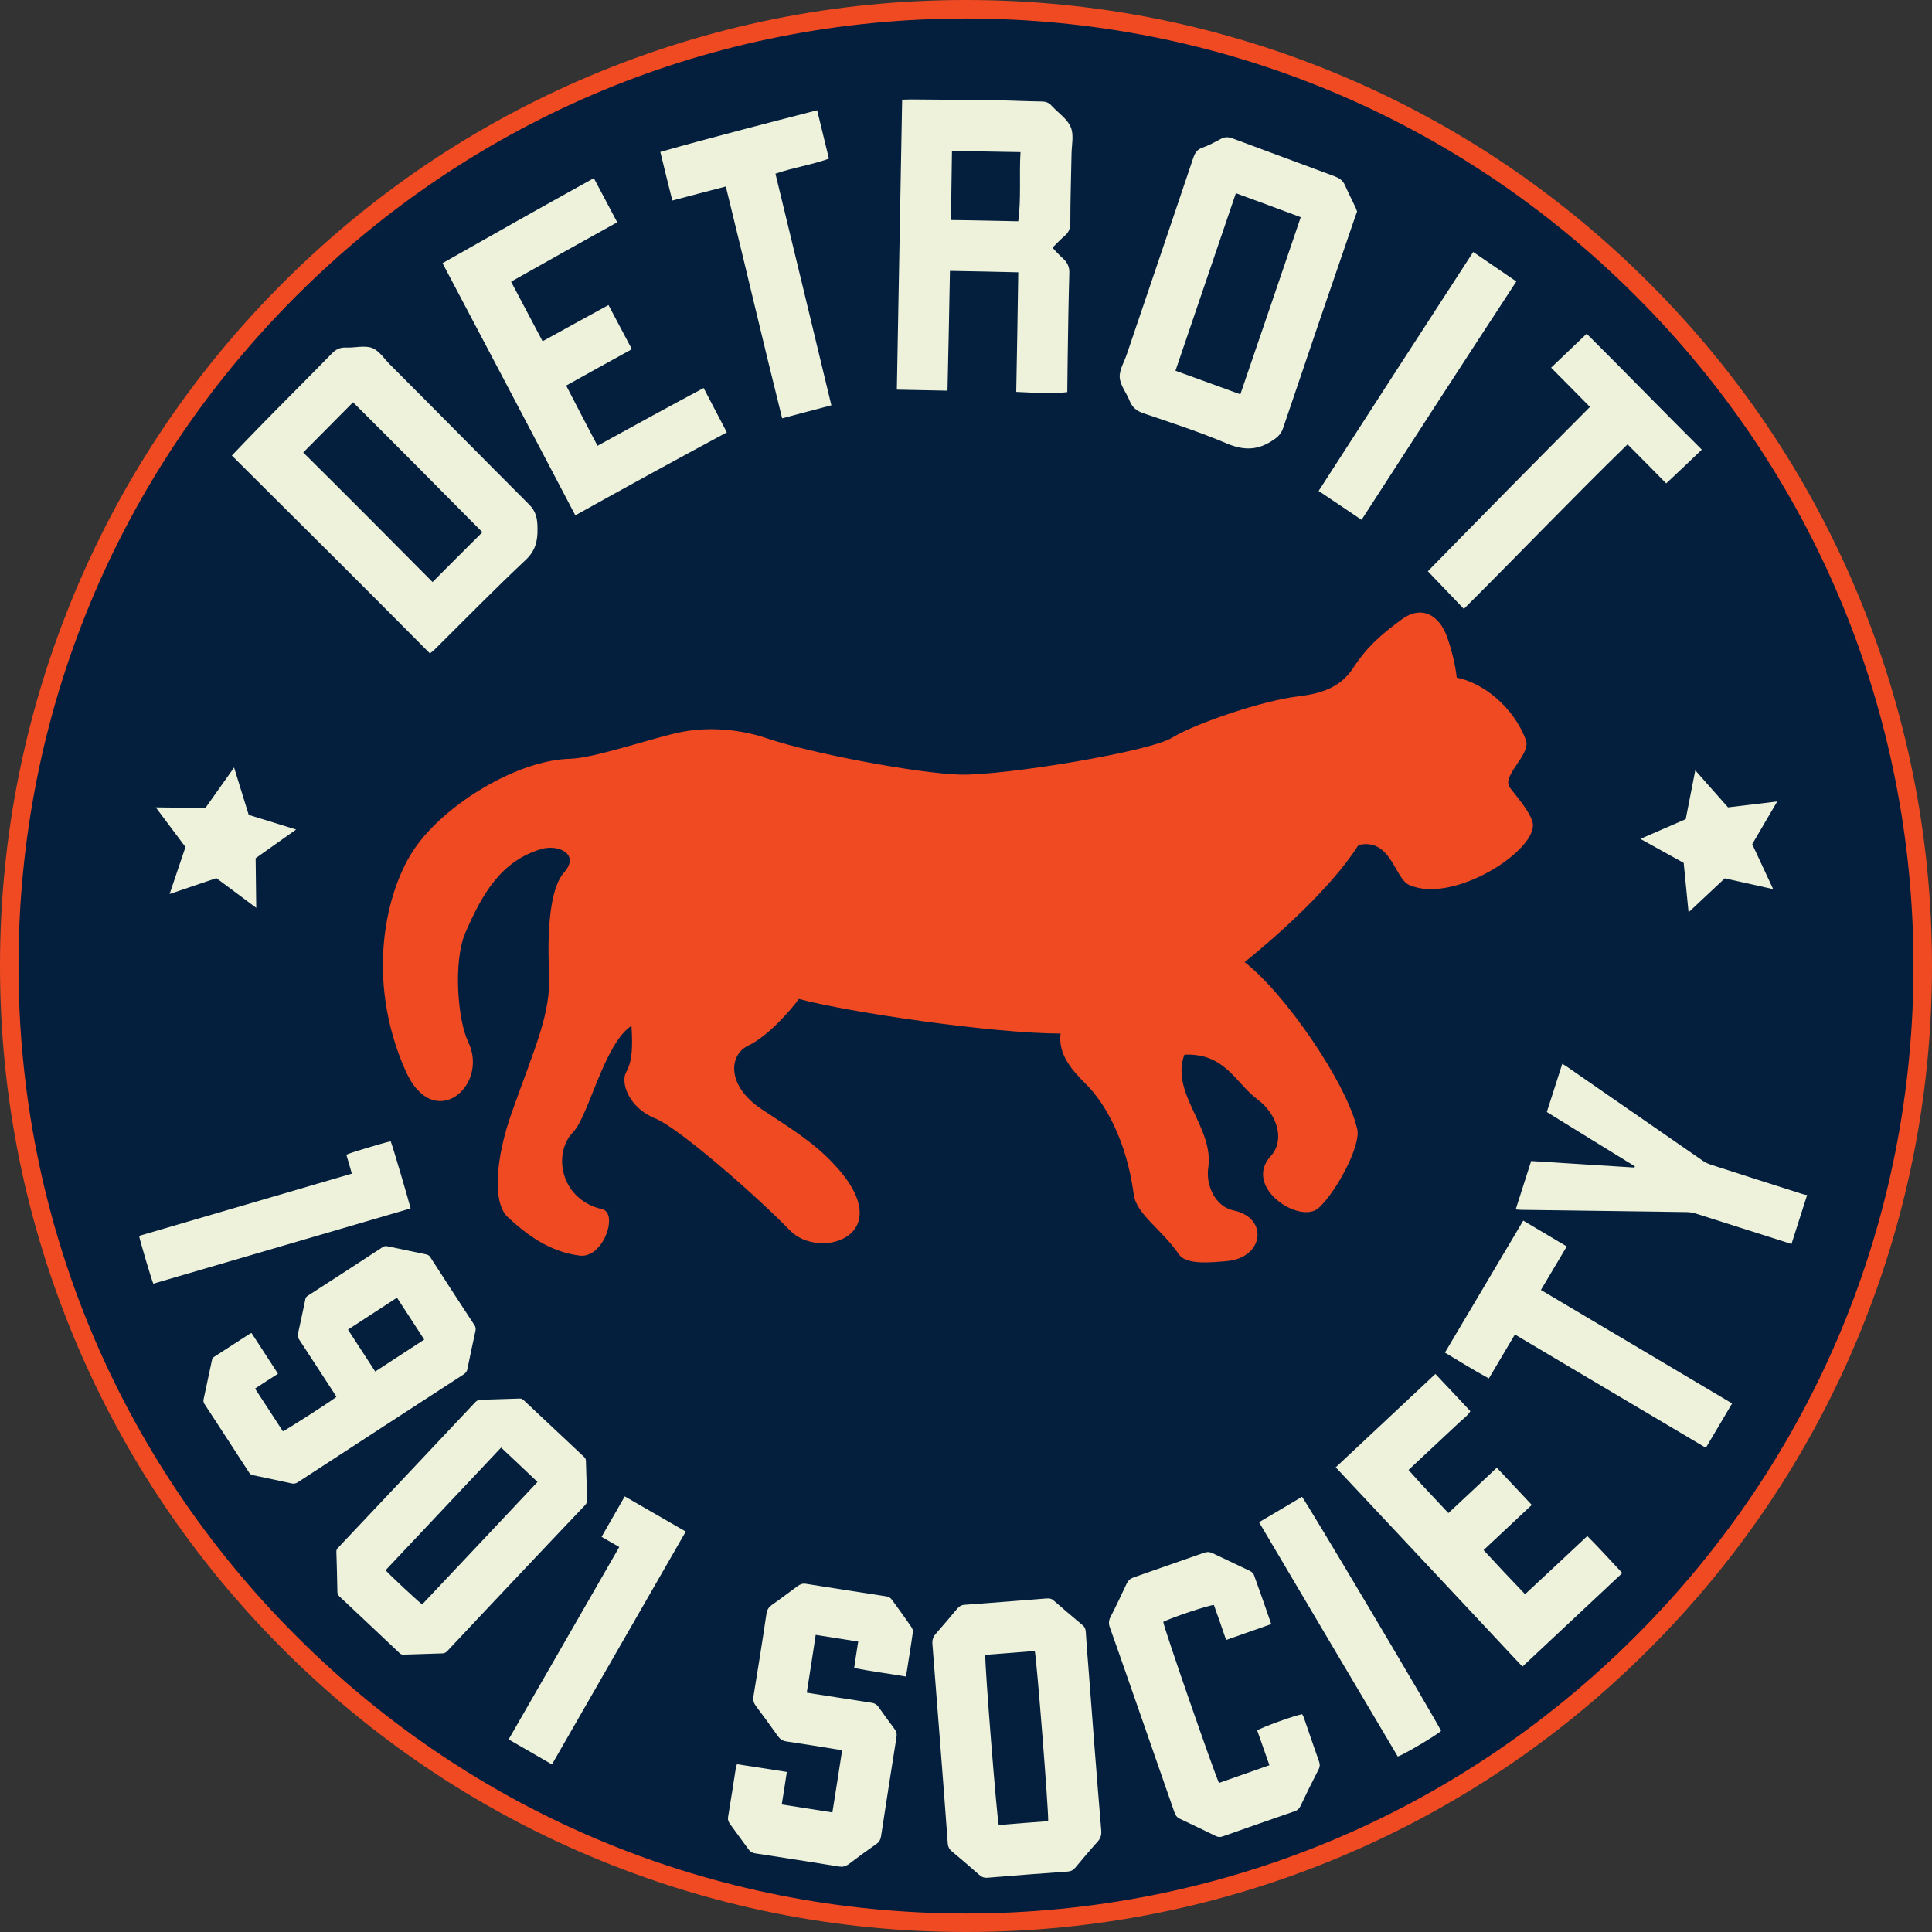 <?xml version="1.0" encoding="UTF-8"?>
<svg width="216px" height="216px" viewBox="0 0 216 216" version="1.1" xmlns="http://www.w3.org/2000/svg" xmlns:xlink="http://www.w3.org/1999/xlink">
    <rect x="0" y="0" width="216" height="216" fill="#333333" stroke="none"/>
    <!-- Generator: Sketch 64 (93537) - https://sketch.com -->
    <title>1901_logo_dark</title>
    <desc>Created with Sketch.</desc>
    <g id="V2.2" stroke="none" stroke-width="1" fill="none" fill-rule="evenodd">
        <g id="Home" transform="translate(-211, -274)">
            <g id="main-content" transform="translate(106, 169)">
                <g id="1901_logo_dark" transform="translate(105, 105)">
                    <circle id="Oval" fill="#041F3D" fill-rule="nonzero" cx="108" cy="108" r="106.954"></circle>
                    <g id="Group">
                        <path d="M108,216 C93.426,216 79.283,213.135 65.96,207.519 C53.091,202.085 41.54,194.286 31.627,184.373 C21.714,174.46 13.915,162.909 8.481,150.04 C2.865,136.717 0,122.574 0,108 C0,93.426 2.865,79.283 8.481,65.96 C13.915,53.091 21.714,41.54 31.627,31.627 C41.54,21.714 53.091,13.915 65.96,8.481 C79.283,2.865 93.426,0 108,0 C122.574,0 136.717,2.865 150.04,8.481 C162.909,13.915 174.46,21.714 184.373,31.627 C194.286,41.54 202.085,53.091 207.519,65.96 C213.135,79.283 216,93.426 216,108 C216,122.574 213.135,136.717 207.519,150.04 C202.085,162.909 194.286,174.46 184.373,184.373 C174.46,194.286 162.909,202.085 150.04,207.519 C136.717,213.135 122.574,216 108,216 Z M108,2.069 C79.715,2.069 53.113,13.096 33.105,33.105 C13.096,53.113 2.069,79.715 2.069,108 C2.069,136.285 13.096,162.887 33.105,182.895 C53.113,202.904 79.715,213.931 108,213.931 C136.285,213.931 162.887,202.904 182.895,182.895 C202.904,162.887 213.931,136.285 213.931,108 C213.931,79.715 202.904,53.113 182.895,33.105 C162.887,13.096 136.285,2.069 108,2.069 Z" id="Shape" fill="#F04A23" fill-rule="nonzero"></path>
                        <g transform="translate(15.461, 10.914)" fill="#EEF2DB" fill-rule="nonzero">
                            <path d="M36.788,142.173 C37.084,140.741 37.379,139.309 37.698,137.876 C37.743,137.626 37.72,137.444 37.584,137.24 C35.924,134.716 34.287,132.192 32.65,129.645 C32.536,129.464 32.4,129.373 32.173,129.327 C30.717,129.032 29.285,128.713 27.83,128.418 C27.648,128.372 27.489,128.418 27.33,128.509 C24.556,130.328 21.759,132.147 18.963,133.943 C18.781,134.056 18.69,134.193 18.667,134.397 C18.394,135.671 18.144,136.944 17.848,138.217 C17.803,138.445 17.848,138.627 17.962,138.808 C19.304,140.855 20.622,142.901 21.964,144.947 C22.032,145.061 22.1,145.152 22.146,145.266 C21.282,145.925 16.416,149.04 16.166,149.108 C15.143,147.517 14.097,145.948 13.051,144.333 C13.915,143.765 14.756,143.219 15.62,142.674 C14.62,141.128 13.642,139.627 12.664,138.126 C12.619,138.149 12.573,138.149 12.551,138.149 C11.187,139.036 9.822,139.923 8.435,140.809 C8.299,140.9 8.253,141.014 8.231,141.173 C7.912,142.628 7.617,144.083 7.299,145.539 C7.253,145.72 7.299,145.88 7.389,146.039 C9.049,148.585 10.732,151.155 12.392,153.724 C12.505,153.906 12.642,153.974 12.846,154.019 C14.279,154.315 15.688,154.611 17.121,154.929 C17.394,154.997 17.598,154.952 17.848,154.792 C24.056,150.745 30.24,146.721 36.447,142.696 C36.629,142.537 36.743,142.401 36.788,142.173 Z M26.488,142.424 C25.465,140.855 24.465,139.309 23.442,137.74 C25.261,136.557 27.08,135.375 28.921,134.17 C29.944,135.716 30.945,137.285 31.968,138.854 C30.126,140.059 28.33,141.219 26.488,142.424 Z" id="Shape"></path>
                            <path d="M49.93,157.384 C50.112,157.203 50.18,157.021 50.18,156.748 C50.135,155.315 50.089,153.86 50.044,152.428 C50.044,152.223 49.976,152.087 49.816,151.95 C47.565,149.836 45.337,147.744 43.086,145.629 C42.927,145.493 42.791,145.425 42.586,145.448 C41.154,145.493 39.721,145.539 38.289,145.584 C38.016,145.584 37.834,145.675 37.652,145.88 C32.65,151.2 27.648,156.498 22.646,161.795 C22.532,161.909 22.419,162.045 22.305,162.159 C22.191,162.273 22.146,162.387 22.146,162.568 C22.191,164.069 22.237,165.547 22.259,167.048 C22.259,167.252 22.328,167.411 22.487,167.571 C24.738,169.685 26.966,171.777 29.194,173.891 C29.353,174.051 29.512,174.096 29.74,174.073 C31.149,174.028 32.582,173.982 33.992,173.937 C34.219,173.937 34.378,173.846 34.537,173.687 C37.084,170.958 39.653,168.253 42.2,165.547 C44.792,162.796 47.361,160.09 49.93,157.384 Z M31.741,168.457 C31.513,168.344 27.966,165.047 27.648,164.637 C31.945,160.067 36.265,155.497 40.563,150.927 C41.927,152.2 43.268,153.474 44.632,154.77 C40.335,159.34 36.038,163.91 31.741,168.457 Z" id="Shape"></path>
                            <path d="M51.795,160.909 C52.454,161.295 53.091,161.659 53.773,162.045 C49.635,169.23 45.519,176.392 41.404,183.555 C43.041,184.487 44.632,185.419 46.247,186.351 C51.249,177.643 56.228,168.98 61.208,160.317 C58.911,158.999 56.66,157.703 54.387,156.384 C53.523,157.885 52.681,159.363 51.795,160.909 Z" id="Path"></path>
                            <path d="M28.216,116.685 C27.421,116.845 23.487,118.027 23.26,118.186 C23.464,118.868 23.669,119.55 23.874,120.301 C15.916,122.62 8.003,124.939 0.091,127.258 C0.205,127.872 1.546,132.397 1.683,132.601 C11.277,129.805 20.85,126.985 30.445,124.189 C30.354,123.734 28.353,116.913 28.216,116.685 Z" id="Path"></path>
                            <path d="M106.204,175.256 C106.113,174.028 105.999,172.777 105.931,171.549 C105.908,171.231 105.84,171.004 105.567,170.776 C104.476,169.867 103.407,168.957 102.339,168.025 C102.088,167.798 101.838,167.775 101.52,167.798 C98.473,168.048 95.449,168.275 92.403,168.503 C92.016,168.525 91.766,168.685 91.539,168.957 C90.765,169.89 89.97,170.822 89.174,171.731 C88.856,172.095 88.742,172.436 88.787,172.936 C89.083,176.62 89.356,180.303 89.651,183.987 C89.947,187.693 90.22,191.399 90.493,195.105 C90.515,195.537 90.652,195.832 90.993,196.105 C92.016,196.947 92.994,197.811 93.994,198.675 C94.29,198.947 94.585,199.061 94.995,199.016 C97.95,198.765 100.929,198.538 103.885,198.333 C104.271,198.311 104.521,198.174 104.771,197.879 C105.59,196.901 106.386,195.946 107.25,194.991 C107.591,194.605 107.704,194.241 107.659,193.718 C107.136,187.579 106.681,181.417 106.204,175.256 Z M101.725,192.695 C99.883,192.831 98.041,192.968 96.2,193.127 C96.018,192.649 94.608,175.119 94.699,174.096 C96.541,173.96 98.382,173.823 100.224,173.664 C100.406,174.164 101.793,191.626 101.725,192.695 Z" id="Shape"></path>
                            <path d="M84.285,167.98 C84.104,167.707 83.876,167.593 83.558,167.548 C80.602,167.093 77.624,166.638 74.668,166.161 C74.281,166.093 74.008,166.206 73.713,166.411 C72.758,167.116 71.803,167.843 70.825,168.525 C70.484,168.776 70.302,169.048 70.234,169.48 C69.779,172.573 69.279,175.665 68.779,178.734 C68.711,179.166 68.802,179.485 69.052,179.826 C69.893,180.94 70.712,182.054 71.507,183.191 C71.757,183.532 72.03,183.714 72.462,183.782 C74.304,184.055 76.146,184.35 77.965,184.646 C78.192,184.691 78.442,184.714 78.692,184.76 C78.328,187.147 77.965,189.443 77.601,191.717 C75.691,191.421 73.849,191.126 71.939,190.83 C72.144,189.603 72.326,188.397 72.508,187.192 C70.621,186.897 68.779,186.601 66.937,186.328 C66.892,186.465 66.846,186.556 66.824,186.647 C66.528,188.511 66.255,190.376 65.937,192.24 C65.891,192.581 66.005,192.808 66.187,193.059 C66.846,193.968 67.506,194.855 68.165,195.764 C68.392,196.105 68.665,196.264 69.075,196.31 C72.167,196.787 75.259,197.265 78.328,197.765 C78.715,197.833 79.033,197.765 79.374,197.538 C80.42,196.742 81.489,195.969 82.557,195.219 C82.853,195.014 82.967,194.764 83.035,194.423 C83.603,190.717 84.172,187.033 84.763,183.327 C84.831,182.963 84.763,182.668 84.536,182.372 C83.944,181.576 83.353,180.781 82.785,179.962 C82.557,179.621 82.262,179.485 81.875,179.439 C79.761,179.121 77.669,178.78 75.555,178.461 C75.282,178.416 75.032,178.371 74.736,178.325 C75.077,176.142 75.418,174.028 75.736,171.868 C77.328,172.118 78.874,172.368 80.488,172.618 C80.329,173.596 80.193,174.505 80.034,175.574 C81.989,175.96 83.899,176.188 85.832,176.529 C86.104,174.778 86.377,173.141 86.605,171.504 C86.627,171.345 86.514,171.117 86.423,170.981 C85.718,169.935 84.99,168.957 84.285,167.98 Z" id="Path"></path>
                            <path d="M155.043,167.32 C153.474,165.683 151.95,164.069 150.404,162.387 C152.246,160.659 154.019,158.999 155.793,157.339 C154.474,155.929 153.224,154.588 151.882,153.178 C150.086,154.861 148.312,156.543 146.471,158.248 C144.947,156.611 143.447,155.065 142.014,153.428 C142.537,152.928 143.015,152.496 143.469,152.064 C143.924,151.632 144.379,151.223 144.834,150.791 C145.311,150.359 145.766,149.904 146.243,149.472 C146.698,149.04 147.153,148.631 147.608,148.199 C148.062,147.744 148.608,147.403 148.926,146.857 C147.608,145.448 146.334,144.083 145.016,142.696 C141.309,146.175 137.626,149.631 133.875,153.133 C140.855,160.568 147.789,167.98 154.747,175.415 C158.476,171.913 162.182,168.457 165.911,164.956 C164.615,163.569 163.364,162.182 162,160.818 C159.681,163 157.384,165.138 155.043,167.32 Z" id="Path"></path>
                            <path d="M130.328,181.167 C130.282,181.008 130.191,180.872 130.123,180.735 C129.213,180.894 125.576,182.213 125.098,182.554 C125.553,183.827 126.008,185.123 126.462,186.442 C124.53,187.124 122.688,187.761 120.824,188.42 C120.346,187.465 114.616,170.981 114.594,170.413 C115.503,169.935 119.641,168.548 120.255,168.525 C120.71,169.799 121.165,171.095 121.619,172.436 C123.325,171.845 124.939,171.277 126.667,170.663 C126.008,168.753 125.371,166.934 124.712,165.115 C124.643,164.956 124.461,164.819 124.302,164.728 C122.915,164.069 121.528,163.41 120.141,162.75 C119.778,162.568 119.459,162.568 119.096,162.705 C116.504,163.614 113.912,164.524 111.297,165.433 C110.91,165.57 110.683,165.774 110.501,166.138 C109.91,167.389 109.319,168.662 108.682,169.89 C108.477,170.299 108.477,170.663 108.637,171.072 C109.864,174.505 111.047,177.961 112.252,181.395 C113.434,184.805 114.639,188.238 115.821,191.649 C115.935,191.99 116.094,192.263 116.435,192.422 C117.777,193.059 119.118,193.695 120.46,194.355 C120.733,194.491 120.96,194.491 121.233,194.4 C123.916,193.445 126.621,192.513 129.304,191.581 C129.577,191.49 129.759,191.331 129.896,191.08 C130.555,189.693 131.237,188.307 131.942,186.942 C132.124,186.601 132.124,186.306 131.987,185.965 C131.419,184.35 130.873,182.759 130.328,181.167 Z" id="Path"></path>
                            <path d="M185.896,122.529 C182.554,121.46 179.235,120.414 175.892,119.323 C175.551,119.209 175.187,119.073 174.892,118.845 C169.867,115.367 164.842,111.888 159.817,108.409 C159.635,108.273 159.431,108.159 159.203,108.023 C158.612,109.864 158.044,111.615 157.475,113.411 C160.772,115.458 164.046,117.459 167.32,119.482 C167.298,119.528 167.298,119.573 167.275,119.619 C163.432,119.368 159.567,119.141 155.725,118.891 C155.133,120.71 154.588,122.483 153.997,124.302 C154.247,124.325 154.474,124.348 154.679,124.348 C160.818,124.439 166.957,124.507 173.096,124.598 C173.459,124.598 173.846,124.666 174.187,124.78 C177.507,125.826 180.803,126.894 184.123,127.94 C184.35,128.008 184.578,128.077 184.828,128.168 C185.419,126.303 185.987,124.53 186.579,122.688 C186.328,122.665 186.101,122.597 185.896,122.529 Z" id="Path"></path>
                            <path d="M159.704,128.44 C158.044,127.463 156.452,126.508 154.838,125.553 C151.928,130.464 149.017,135.352 146.084,140.309 C147.721,141.287 149.313,142.287 150.995,143.197 C151.973,141.537 152.928,139.945 153.906,138.285 C161.045,142.515 168.139,146.744 175.256,150.95 C176.256,149.29 177.188,147.676 178.189,145.993 C171.049,141.764 163.978,137.558 156.816,133.306 C157.794,131.646 158.749,130.032 159.704,128.44 Z" id="Path"></path>
                            <path d="M125.303,159.272 C130.487,168.048 135.648,176.756 140.809,185.464 C141.446,185.283 145.243,183.032 145.652,182.6 C144.993,181.213 130.487,156.816 130.1,156.429 C128.509,157.384 126.917,158.317 125.303,159.272 Z" id="Path"></path>
                            <path d="M90.743,19.372 C93.312,19.417 95.768,19.463 98.382,19.531 C98.314,24.01 98.246,28.398 98.155,32.9 C100.179,32.968 101.975,33.196 103.862,32.923 C103.885,31.581 103.885,30.308 103.907,29.035 C103.953,25.897 103.998,22.76 104.089,19.622 C104.112,18.963 103.907,18.485 103.43,18.03 C102.998,17.644 102.611,17.212 102.202,16.78 C102.725,16.257 103.134,15.825 103.589,15.438 C104.044,15.052 104.203,14.597 104.203,13.983 C104.203,11.391 104.294,8.822 104.339,6.23 C104.362,5.252 104.612,4.138 104.248,3.297 C103.885,2.41 102.907,1.751 102.202,1 C102.179,0.978 102.134,0.932 102.111,0.909 C101.816,0.546 101.429,0.432 100.952,0.432 C99.246,0.409 97.541,0.318 95.836,0.296 C92.698,0.25 89.56,0.227 86.423,0.205 C86.127,0.205 85.809,0.227 85.4,0.227 C85.195,11.073 85.013,21.827 84.808,32.65 C86.741,32.696 88.583,32.718 90.47,32.764 C90.584,28.239 90.652,23.851 90.743,19.372 Z M90.97,5.957 C93.539,6.003 96.018,6.048 98.632,6.093 C98.473,8.708 98.723,11.232 98.382,13.824 C95.859,13.779 93.403,13.71 90.856,13.688 C90.902,11.073 90.925,8.572 90.97,5.957 Z" id="Shape"></path>
                            <path d="M32.605,62.14 C32.877,61.912 33.082,61.776 33.241,61.594 C36.584,58.275 39.858,54.932 43.268,51.726 C44.405,50.68 44.655,49.566 44.632,48.202 C44.632,47.133 44.496,46.269 43.677,45.474 C38.471,40.267 33.309,35.015 28.148,29.853 C27.489,29.194 26.943,28.307 26.147,27.989 C25.306,27.671 24.192,27.989 23.214,27.944 C22.555,27.921 22.123,28.125 21.645,28.603 C18.917,31.4 16.143,34.151 13.415,36.947 C12.437,37.948 11.482,38.948 10.459,40.017 C17.848,47.361 25.215,54.682 32.605,62.14 Z M18.44,39.676 C20.327,37.766 22.146,35.947 24.01,34.06 C28.853,38.88 33.628,43.7 38.471,48.589 C36.629,50.43 34.81,52.227 32.9,54.159 C28.08,49.293 23.328,44.519 18.44,39.676 Z" id="Shape"></path>
                            <path d="M112.365,35.288 C115.503,36.356 118.664,37.379 121.71,38.675 C123.507,39.426 125.007,39.448 126.599,38.471 C127.258,38.061 127.758,37.698 128.008,36.902 C130.669,29.012 133.352,21.145 136.057,13.301 C136.125,13.119 136.194,12.937 136.262,12.733 C136.171,12.505 136.103,12.278 135.989,12.073 C135.625,11.3 135.239,10.55 134.898,9.777 C134.67,9.254 134.284,9.004 133.761,8.799 C129.964,7.389 126.167,5.98 122.37,4.57 C121.892,4.388 121.483,4.365 121.028,4.616 C120.346,4.979 119.641,5.366 118.914,5.616 C118.368,5.821 118.141,6.184 117.959,6.707 C115.503,14.029 113.002,21.373 110.501,28.739 C110.205,29.603 109.66,30.467 109.728,31.309 C109.796,32.195 110.501,33.037 110.842,33.923 C111.138,34.651 111.638,35.037 112.365,35.288 Z M122.711,10.686 C125.144,11.573 127.531,12.46 129.964,13.369 C127.69,20.031 125.485,26.557 123.211,33.173 C120.755,32.264 118.391,31.422 115.958,30.536 C118.209,23.919 120.437,17.371 122.711,10.686 Z" id="Shape"></path>
                            <path d="M51.34,38.925 C50.135,36.629 48.998,34.446 47.838,32.195 C50.362,30.786 52.749,29.467 55.182,28.125 C54.273,26.42 53.454,24.851 52.568,23.192 C50.044,24.579 47.656,25.875 45.201,27.239 C43.996,24.965 42.859,22.805 41.677,20.577 C45.656,18.326 49.566,16.143 53.545,13.938 C52.636,12.232 51.795,10.641 50.931,9.004 C45.224,12.164 39.653,15.302 34.014,18.508 C38.994,27.944 43.928,37.288 48.861,46.701 C54.568,43.518 60.184,40.449 65.8,37.425 C64.891,35.674 64.05,34.105 63.208,32.468 C59.207,34.605 55.341,36.72 51.34,38.925 Z" id="Path"></path>
                            <path d="M65.687,9.936 C67.824,18.599 69.825,27.216 71.985,35.856 C73.895,35.356 75.645,34.878 77.487,34.401 C75.395,25.693 73.326,17.144 71.235,8.504 C73.281,7.799 75.282,7.526 77.214,6.821 C76.76,4.979 76.35,3.274 75.896,1.41 C70.007,2.933 64.209,4.411 58.365,6.071 C58.82,7.958 59.252,9.709 59.707,11.505 C61.753,10.959 63.663,10.459 65.687,9.936 Z" id="Path"></path>
                            <path d="M144.174,52.954 C145.539,54.364 146.812,55.728 148.199,57.16 C154.383,50.999 160.34,44.769 166.502,38.766 C168.071,40.335 169.503,41.79 170.822,43.132 C172.209,41.836 173.482,40.631 174.801,39.357 C170.413,34.992 166.093,30.536 161.932,26.397 C160.545,27.716 159.272,28.944 157.953,30.195 C159.363,31.604 160.818,33.082 162.296,34.583 C156.134,40.767 150.109,46.883 144.174,52.954 Z" id="Path"></path>
                            <path d="M136.762,47.202 C142.56,38.221 148.267,29.421 154.065,20.554 C152.428,19.44 150.882,18.371 149.245,17.257 C143.447,26.17 137.74,35.015 131.965,43.973 C133.602,45.064 135.125,46.11 136.762,47.202 Z" id="Path"></path>
                            <polygon id="Path" points="3.501 89.037 8.731 87.264 13.187 90.584 13.119 85.036 17.644 81.83 12.346 80.193 10.709 74.895 7.503 79.42 1.955 79.352 5.275 83.785"></polygon>
                            <polygon id="Path" points="173.005 80.67 167.934 82.876 172.777 85.559 173.323 91.084 177.37 87.287 182.781 88.492 180.44 83.467 183.236 78.692 177.734 79.352 174.073 75.213"></polygon>
                        </g>
                        <path d="M107.318,86.605 C102.566,86.468 90.675,84.217 85.923,82.603 C81.966,81.239 78.351,81.398 76.123,81.853 C73.144,82.444 66.46,84.763 63.777,84.831 C57.843,84.968 49.816,89.879 46.406,94.79 C43.223,99.36 40.722,109.341 45.36,119.755 C48.475,126.735 54.728,121.392 52.34,116.481 C51.158,114.025 50.658,107.477 52.022,104.294 C53.955,99.837 56.046,96.268 60.503,94.926 C62.435,94.358 64.914,95.495 63.027,97.587 C61.844,98.928 61.094,102.452 61.389,108.75 C61.594,113.32 59.912,116.799 57.229,124.348 C55.432,129.395 55,134.443 56.774,136.08 C58.866,138.013 61.389,139.945 64.8,140.377 C67.46,140.718 69.165,135.625 67.324,135.193 C62.572,134.079 61.799,128.895 64.072,126.576 C65.8,124.803 67.551,116.663 70.598,114.685 C70.734,116.89 70.734,118.55 70.007,119.869 C69.347,121.028 70.302,123.87 73.281,125.053 C75.85,126.076 84.581,133.693 88.287,137.535 C91.629,141.014 100.633,138.149 93.335,130.259 C90.947,127.667 88.264,126.076 85.149,124.007 C81.239,121.415 81.443,117.936 83.672,116.89 C85.9,115.844 88.583,112.729 89.31,111.683 C94.79,113.161 111.001,115.549 118.573,115.549 C118.277,117.936 119.914,119.709 121.415,121.21 C123.507,123.279 125.939,127.44 126.758,133.556 C127.053,135.762 129.873,137.421 131.805,140.241 C132.647,141.469 135.534,141.128 137.171,140.991 C141.287,140.627 141.878,136.171 137.922,135.33 C135.83,134.898 134.807,132.488 135.08,130.578 C135.762,126.03 130.805,122.256 132.419,117.913 C136.967,117.709 138.149,121.096 140.536,122.87 C142.924,124.643 143.629,127.554 142.083,129.236 C138.877,132.738 145.379,136.967 147.448,135.034 C149.517,133.101 152.155,128.008 151.746,126.258 C150.563,121.051 143.606,111.001 139.149,107.568 C142.56,104.817 148.79,99.36 151.882,94.472 C155.52,93.653 155.907,98.178 157.521,98.928 C162.523,101.179 172.072,94.926 171.345,91.948 C171.049,90.788 169.867,89.424 168.821,88.083 C167.775,86.741 171.208,84.376 170.595,82.739 C169.23,79.056 165.843,76.35 162.864,75.759 C162.705,74.281 162.318,72.758 161.818,71.303 C160.886,68.597 158.817,67.71 156.771,69.211 C154.406,70.939 152.814,72.326 151.268,74.713 C149.836,76.896 147.63,77.555 145.175,77.851 C141.332,78.283 133.738,80.829 131.055,82.467 C128.44,84.081 112.093,86.741 107.318,86.605" id="Path" fill="#F04A23"></path>
                    </g>
                </g>
            </g>
        </g>
    </g>
</svg>